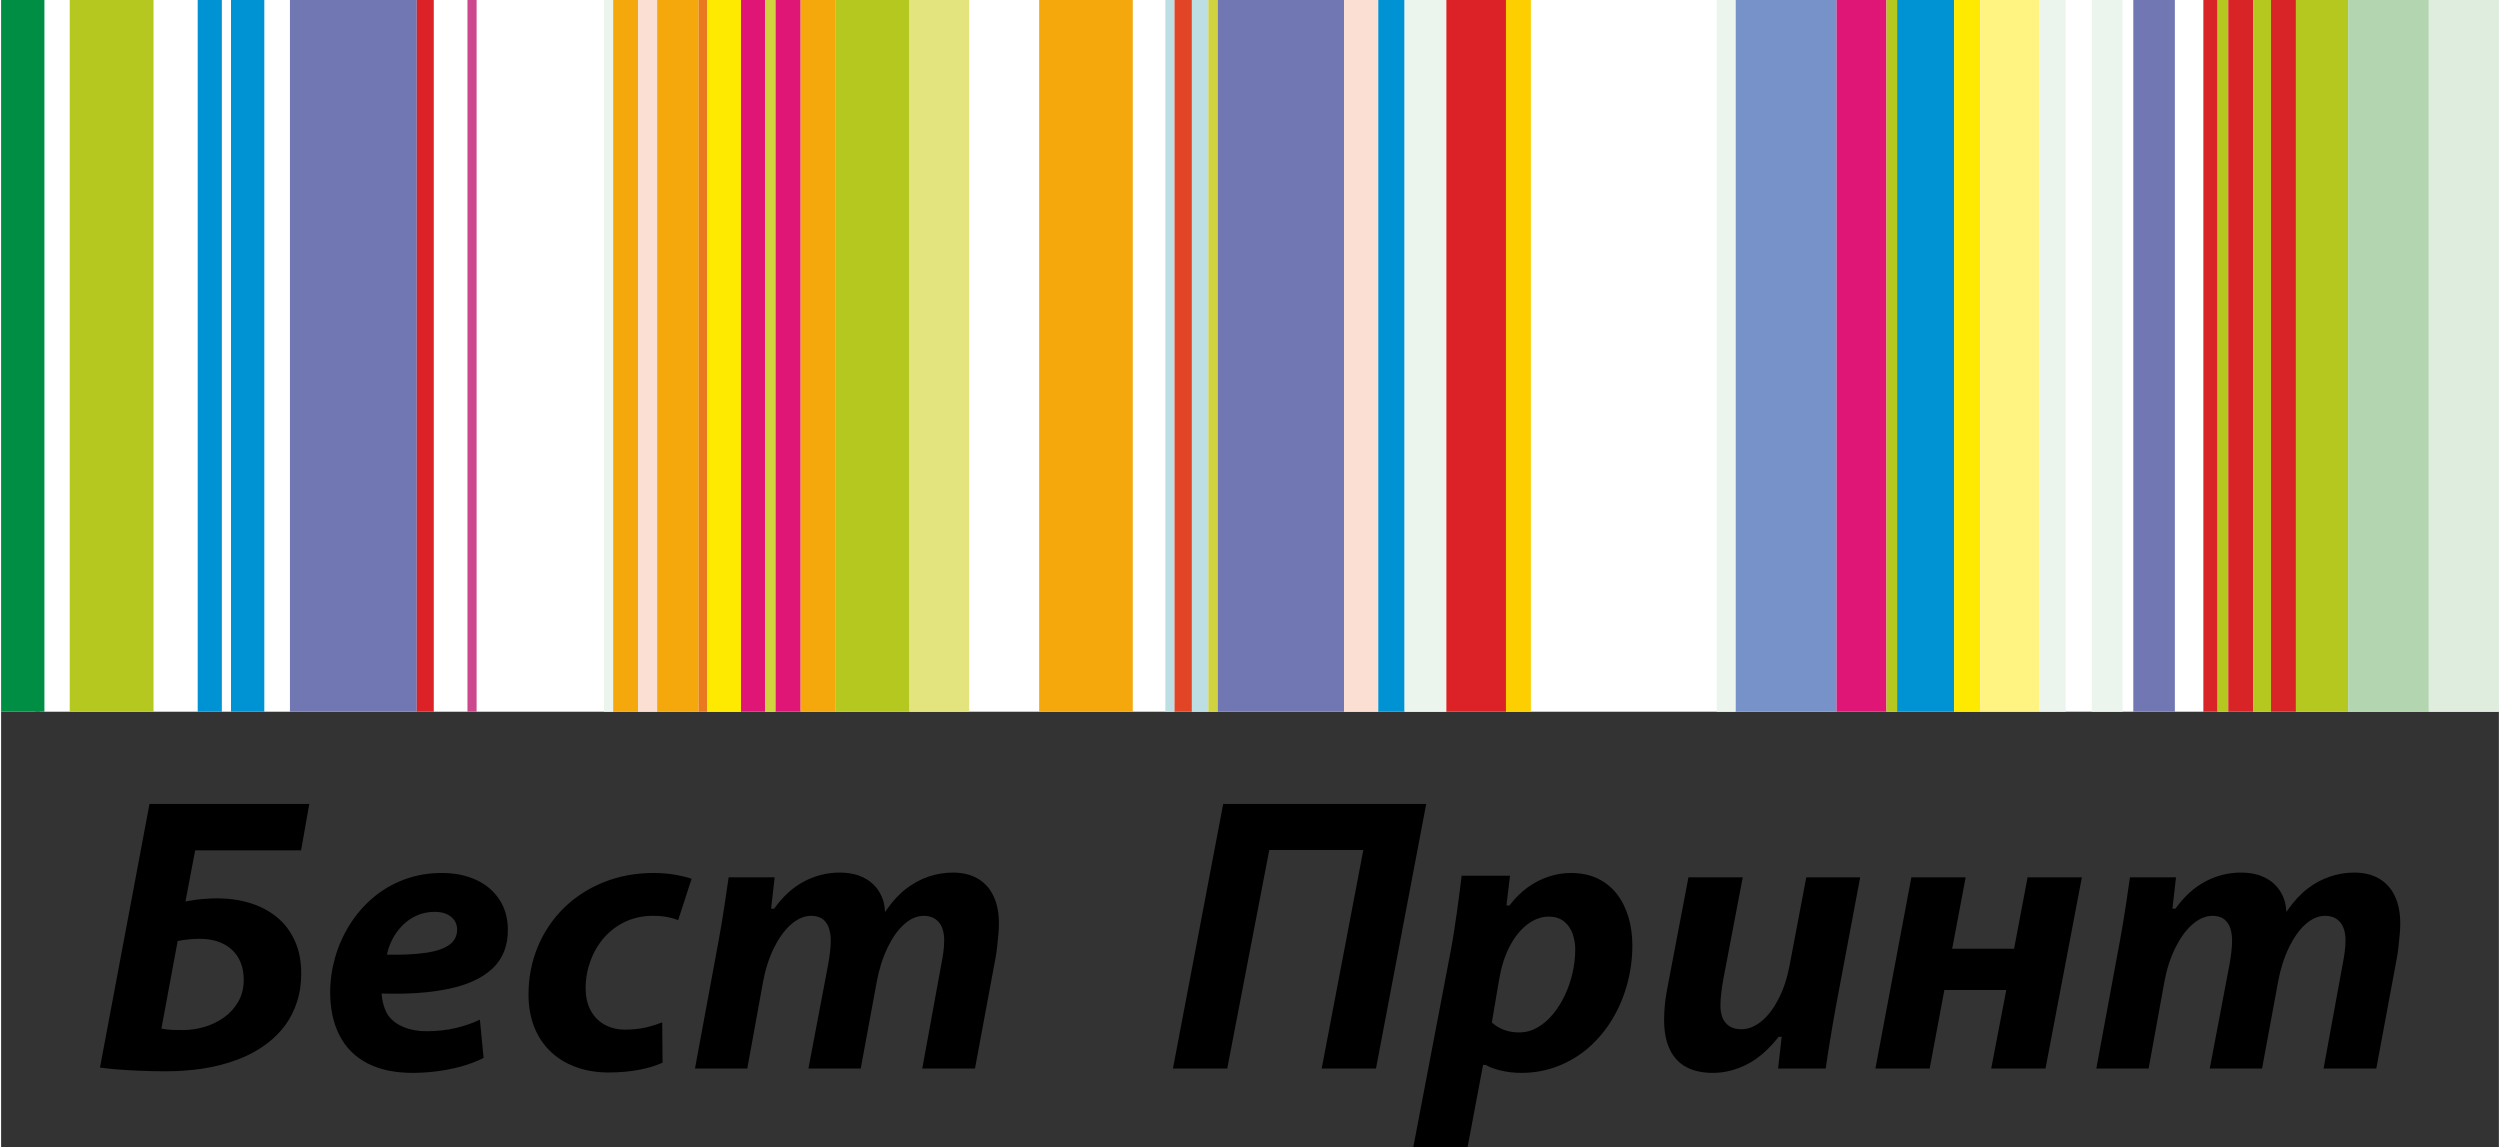 <?xml version="1.0" encoding="UTF-8"?>
<!DOCTYPE svg PUBLIC "-//W3C//DTD SVG 1.1//EN" "http://www.w3.org/Graphics/SVG/1.1/DTD/svg11.dtd">
<!-- Creator: CorelDRAW (Evaluation Version) -->
<svg xmlns="http://www.w3.org/2000/svg" xml:space="preserve" width="1105px" height="507px" version="1.1" style="shape-rendering:geometricPrecision; text-rendering:geometricPrecision; image-rendering:optimizeQuality; fill-rule:evenodd; clip-rule:evenodd"
viewBox="0 0 1105 507.45"
 xmlns:xlink="http://www.w3.org/1999/xlink"
 xmlns:xodm="http://www.corel.com/coreldraw/odm/2003">
 <rect x="0" y="0" width="1105" height="507.45" fill="#333333" stroke="none"/>
 <defs>
  <style type="text/css">
   <![CDATA[
    .fil0 {fill:white}
    .fil23 {fill:black}
    .fil19 {fill:#FFF381}
    .fil9 {fill:#FBDFD2}
    .fil11 {fill:#FEEA00}
    .fil17 {fill:#FDCE00}
    .fil8 {fill:#F4A80B}
    .fil10 {fill:#EA781F}
    .fil16 {fill:#E14525}
    .fil5 {fill:#DC2226}
    .fil12 {fill:#DF1676}
    .fil20 {fill:#D82327}
    .fil7 {fill:#EBF5EE}
    .fil22 {fill:#DFEDDE}
    .fil14 {fill:#E3E47D}
    .fil6 {fill:#CD478F}
    .fil13 {fill:#D0D240}
    .fil15 {fill:#BDDEE2}
    .fil21 {fill:#B3D5B0}
    .fil2 {fill:#B5C820}
    .fil18 {fill:#7791C9}
    .fil4 {fill:#7177B2}
    .fil1 {fill:#008E45}
    .fil3 {fill:#0093D4}
   ]]>
  </style>
 </defs>
 <g id="Layer_x0020_1">
  <g id="Bestprint_logo.cdr">
   <g>
    <polygon class="fil0" points="1105,0 0,0 0,314.86 1105,314.86 "/>
    <polygon class="fil1" points="17.13,314.86 17.13,0 0,0 0,314.86 "/>
    <polygon class="fil1" points="19.16,314.86 19.16,21.02 19.16,0 15.11,0 15.11,314.86 "/>
    <polygon class="fil2" points="67.43,314.86 67.43,0 30.36,0 30.36,314.86 "/>
    <polygon class="fil3" points="97.65,314.86 97.65,0 86.97,0 86.97,314.86 "/>
    <polygon class="fil3" points="116.44,314.86 116.44,0 101.7,0 101.7,314.86 "/>
    <polygon class="fil4" points="183.88,314.86 183.88,0 127.78,0 127.78,314.86 "/>
    <polygon class="fil5" points="191.41,314.86 191.41,0 183.88,0 183.88,314.86 "/>
    <polygon class="fil6" points="210.36,314.86 210.36,0 206.31,0 206.31,314.86 "/>
    <polygon class="fil7" points="270.77,314.86 270.77,0 266.72,0 266.72,314.86 "/>
    <polygon class="fil8" points="281.82,314.86 281.82,0 270.77,0 270.77,314.86 "/>
    <polygon class="fil9" points="290.23,314.86 290.23,0 281.82,0 281.82,314.86 "/>
    <polygon class="fil8" points="308.59,314.86 308.59,0 290.23,0 290.23,314.86 "/>
    <polygon class="fil10" points="312.41,314.86 312.41,0 308.59,0 308.59,314.86 "/>
    <polygon class="fil11" points="327.32,314.86 327.32,0 312.41,0 312.41,314.86 "/>
    <polygon class="fil12" points="338.03,314.86 338.03,0 327.32,0 327.32,314.86 "/>
    <polygon class="fil13" points="342.62,314.86 342.62,0 338.03,0 338.03,314.86 "/>
    <polygon class="fil12" points="353.71,314.86 353.71,0 342.62,0 342.62,314.86 "/>
    <polygon class="fil8" points="369,314.86 369,0 353.71,0 353.71,314.86 "/>
    <polygon class="fil2" points="401.88,314.86 401.88,0 369,0 369,314.86 "/>
    <polygon class="fil14" points="428.27,314.86 428.27,0 401.88,0 401.88,314.86 "/>
    <polygon class="fil8" points="500.64,314.86 500.64,0 459.23,0 459.23,314.86 "/>
    <polygon class="fil15" points="519.1,314.86 519.1,0 515.06,0 515.06,314.86 "/>
    <polygon class="fil16" points="526.8,314.86 526.8,0 519.11,0 519.11,314.86 "/>
    <polygon class="fil15" points="534.07,314.86 534.07,0 526.8,0 526.8,314.86 "/>
    <polygon class="fil13" points="538.23,314.86 538.23,0 534.07,0 534.07,314.86 "/>
    <polygon class="fil4" points="594.09,314.86 594.09,0 538.23,0 538.23,314.86 "/>
    <polygon class="fil9" points="609.25,314.86 609.25,0 594.09,0 594.09,314.86 "/>
    <polygon class="fil3" points="620.89,314.86 620.89,0 609.25,0 609.25,314.86 "/>
    <polygon class="fil7" points="639.37,314.86 639.37,0 620.89,0 620.89,314.86 "/>
    <polygon class="fil5" points="665.74,314.86 665.74,0 639.37,0 639.37,314.86 "/>
    <polygon class="fil17" points="676.75,314.86 676.75,0 665.74,0 665.74,314.86 "/>
    <polygon class="fil7" points="767.38,314.86 767.38,0 758.99,0 758.99,314.86 "/>
    <polygon class="fil18" points="812,314.86 812,0 767.38,0 767.38,314.86 "/>
    <polygon class="fil12" points="834.06,314.86 834.06,0 812,0 812,314.86 "/>
    <polygon class="fil2" points="838.78,314.86 838.78,0 834.06,0 834.06,314.86 "/>
    <polygon class="fil3" points="863.99,314.86 863.99,0 838.78,0 838.78,314.86 "/>
    <polygon class="fil11" points="875.54,314.86 875.54,0 863.99,0 863.99,314.86 "/>
    <polygon class="fil19" points="901.8,314.86 901.8,0 875.54,0 875.54,314.86 "/>
    <polygon class="fil7" points="913.34,314.86 913.34,0 901.8,0 901.8,314.86 "/>
    <polygon class="fil7" points="938.54,314.86 938.54,0 924.9,0 924.9,314.86 "/>
    <polygon class="fil4" points="961.65,314.86 961.65,0 943.27,0 943.27,314.86 "/>
    <polygon class="fil20" points="980.56,314.86 980.56,0 974.26,0 974.26,314.86 "/>
    <polygon class="fil2" points="985.28,314.86 985.28,0 980.56,0 980.56,314.86 "/>
    <polygon class="fil20" points="996.31,314.86 996.31,0 985.28,0 985.28,314.86 "/>
    <polygon class="fil2" points="1004.18,314.86 1004.18,0 996.31,0 996.31,314.86 "/>
    <polygon class="fil20" points="1015.21,314.86 1015.21,0 1004.18,0 1004.18,314.86 "/>
    <polygon class="fil2" points="1038.31,314.86 1038.31,0 1015.21,0 1015.21,314.86 "/>
    <polygon class="fil21" points="1074.01,314.86 1074.01,0 1038.31,0 1038.31,314.86 "/>
    <polygon class="fil22" points="1105,314.86 1105,0 1074.01,0 1074.01,314.86 "/>
   </g>
   <path class="fil23" d="M132.7 376.19l3.64 -20.53 -70.7 0 -21.9 116.62c2.24,0.33 4.51,0.55 6.76,0.75 3.46,0.29 6.92,0.48 10.39,0.64 3.98,0.18 7.97,0.26 11.96,0.26 5.48,0 10.96,-0.38 16.37,-1.19 5.28,-0.8 10.44,-2.13 15.44,-4.01 4.76,-1.78 9.22,-4.22 13.27,-7.31 2.96,-2.26 5.56,-4.88 7.77,-7.89 2.28,-3.11 3.98,-6.57 5.17,-10.23 1.33,-4.08 1.9,-8.34 1.9,-12.62 0.01,-5.03 -0.8,-10.07 -2.92,-14.66 -1.87,-4.04 -4.49,-7.57 -7.96,-10.37 -3.52,-2.84 -7.52,-4.86 -11.84,-6.18 -4.72,-1.43 -9.64,-2.05 -14.56,-2.05 -1.52,0 -3.04,0.08 -4.55,0.18 -1.51,0.1 -3.03,0.21 -4.53,0.41 -1.33,0.17 -2.65,0.38 -3.97,0.63l-0.89 0.17 4.3 -22.62 46.85 0zm-27.79 66.96c-1.59,2.78 -3.68,5.09 -6.29,6.95 -2.62,1.87 -5.51,3.27 -8.6,4.18 -3.08,0.91 -6.23,1.4 -9.45,1.4 -1.58,0 -3.18,0.01 -4.76,-0.06 -1.44,-0.06 -2.88,-0.2 -4.3,-0.48l-0.6 -0.11 7.2 -38.74 0.41 -0.08c1.52,-0.29 3.06,-0.5 4.59,-0.65 1.61,-0.16 3.22,-0.24 4.83,-0.24 3.46,0 6.92,0.58 10.06,2.08 2.88,1.38 5.18,3.41 6.84,6.14 1.82,3 2.49,6.47 2.49,9.94 0,3.41 -0.72,6.69 -2.42,9.67zm106.91 7.94c-3.33,1.58 -6.82,2.77 -10.41,3.64 -4.29,1.03 -8.69,1.46 -13.1,1.48 -3.4,0.01 -6.82,-0.47 -10,-1.74 -2.77,-1.11 -5.22,-2.75 -6.99,-5.18 -0.66,-0.9 -1.15,-1.92 -1.54,-2.95 -0.4,-1.06 -0.73,-2.15 -0.96,-3.25 -0.2,-0.96 -0.36,-1.92 -0.42,-2.9l-0.05 -0.67 0.68 0.02c9.79,0.27 20.08,-0.13 29.68,-2.24 6.78,-1.49 13.81,-4.14 18.89,-9.05 4.7,-4.55 6.6,-10.39 6.59,-16.87 0,-4.8 -1.1,-9.4 -3.76,-13.44 -2.55,-3.88 -6.03,-6.73 -10.24,-8.67 -4.77,-2.21 -9.98,-3.07 -15.21,-3.07 -5.8,-0.01 -11.5,0.92 -16.92,3 -5.02,1.92 -9.64,4.6 -13.71,8.11 -4,3.44 -7.42,7.4 -10.2,11.88 -2.78,4.46 -4.92,9.26 -6.37,14.32 -1.43,5.02 -2.2,10.19 -2.2,15.41 0,6.58 1.09,13.22 4.12,19.11 2.75,5.36 6.81,9.44 12.14,12.26 6.14,3.25 13.27,4.33 20.15,4.34 3.45,0.01 6.9,-0.23 10.31,-0.64 3.72,-0.44 7.41,-1.17 11.03,-2.14 3.49,-0.94 6.88,-2.21 10.12,-3.81l-1.63 -16.95zm-10.09 -39.89c0.02,2.87 -1.19,5.18 -3.53,6.85 -2.82,2 -6.78,2.94 -10.15,3.44 -5.42,0.79 -11.12,0.93 -16.59,0.85l-0.76 -0.01 0.16 -0.73c0.48,-2.19 1.31,-4.28 2.34,-6.27 1.12,-2.15 2.57,-4.1 4.26,-5.84 1.78,-1.84 3.88,-3.31 6.21,-4.38 2.57,-1.18 5.32,-1.72 8.15,-1.72 2.54,0 5.18,0.52 7.2,2.16 1.79,1.45 2.7,3.34 2.71,5.65zm90.73 41.09c-2.16,0.86 -4.39,1.55 -6.65,2.12 -3.17,0.78 -6.5,1.08 -9.76,1.1 -3.09,0.01 -6.06,-0.63 -8.8,-2.06 -2.7,-1.41 -4.76,-3.51 -6.27,-6.15 -1.76,-3.07 -2.38,-6.62 -2.39,-10.13 -0.02,-4.09 0.7,-8.09 2.08,-11.94 1.35,-3.75 3.3,-7.19 5.9,-10.22 2.61,-3.04 5.77,-5.43 9.38,-7.17 3.89,-1.87 8.08,-2.68 12.38,-2.69 2.23,-0.01 4.51,0.15 6.7,0.59 1.52,0.31 3.05,0.72 4.5,1.3l5.93 -18.28c-2.19,-0.76 -4.54,-1.28 -6.8,-1.7 -3.29,-0.6 -6.64,-0.86 -9.98,-0.86 -7.66,-0.01 -15.18,1.28 -22.29,4.16 -6.54,2.66 -12.46,6.42 -17.49,11.39 -4.97,4.91 -8.79,10.63 -11.48,17.08 -2.8,6.75 -4.11,13.85 -4.1,21.15 0,4.96 0.75,9.94 2.61,14.56 1.67,4.13 4.07,7.76 7.31,10.81 3.25,3.06 7.03,5.27 11.22,6.77 4.62,1.66 9.5,2.35 14.39,2.34 4.63,-0.02 9.32,-0.37 13.86,-1.28 3.33,-0.66 6.82,-1.6 9.91,-3.06l-0.16 -17.83zm37.64 20.41l6.93 -38.1c0.96,-5.25 2.48,-10.43 4.85,-15.22 1.89,-3.81 4.3,-7.54 7.52,-10.37 2.5,-2.2 5.53,-3.87 8.94,-3.86 1.84,0 3.72,0.38 5.2,1.53 1.34,1.03 2.22,2.44 2.73,4.04 0.56,1.8 0.77,3.69 0.76,5.57 -0.02,1.6 -0.13,3.2 -0.33,4.78 -0.21,1.73 -0.41,3.45 -0.74,5.16l-8.81 46.47 23.14 0 7.1 -38.45c0.98,-5.27 2.55,-10.48 4.91,-15.31 1.81,-3.69 4.15,-7.36 7.25,-10.1 2.43,-2.15 5.31,-3.68 8.62,-3.69 1.82,-0.01 3.61,0.37 5.12,1.42 1.39,0.96 2.38,2.28 3,3.85 0.69,1.75 0.92,3.65 0.92,5.52 0,1.76 -0.13,3.51 -0.36,5.26 -0.23,1.74 -0.56,3.47 -0.88,5.2l-8.46 46.3 23.32 0 9.2 -49.51c0.31,-1.63 0.48,-3.3 0.67,-4.95 0.2,-1.77 0.37,-3.54 0.52,-5.31 0.12,-1.45 0.2,-2.91 0.2,-4.36 0,-4.17 -0.62,-8.43 -2.42,-12.23 -1.54,-3.23 -3.81,-5.81 -6.89,-7.63 -3.33,-1.96 -7.12,-2.68 -10.95,-2.69 -3.68,-0.01 -7.28,0.59 -10.77,1.75 -3.58,1.19 -6.89,3 -9.89,5.29 -3.3,2.52 -6.1,5.63 -8.49,9.02l-0.96 1.36 -0.16 -1.66c-0.17,-1.92 -0.69,-3.78 -1.49,-5.53 -0.89,-1.92 -2.1,-3.61 -3.62,-5.08 -1.7,-1.65 -3.79,-2.85 -5.99,-3.7 -2.73,-1.06 -5.74,-1.43 -8.64,-1.45 -5.5,-0.04 -10.74,1.25 -15.63,3.76 -5.42,2.78 -9.8,7.05 -13.35,11.95l-0.18 0.26 -1.36 0 1.58 -13.86 -20.36 0c-0.56,4.08 -1.17,8.15 -1.8,12.23 -0.78,5.06 -1.58,10.12 -2.52,15.16l-10.57 57.18 23.14 0zm210.54 -117.04l-22.23 117.04 24.02 0 18.6 -96.68 41.6 0 -18.42 96.68 24.02 0 22.22 -117.04 -89.81 0zm108.12 151.79l6.84 -36.33 1.21 0 0.14 0.09c1.87,1.09 4.21,1.81 6.3,2.33 3.01,0.75 6.09,1.09 9.18,1.09 5.67,0.01 11.2,-0.96 16.47,-3.05 5.01,-1.99 9.6,-4.75 13.63,-8.32 4.08,-3.61 7.51,-7.81 10.32,-12.49 2.89,-4.81 5.04,-9.99 6.51,-15.4 1.53,-5.6 2.29,-11.34 2.29,-17.15 0,-4.2 -0.51,-8.37 -1.7,-12.4 -1.08,-3.67 -2.72,-7.14 -5.05,-10.19 -2.26,-2.95 -5.09,-5.26 -8.43,-6.89 -3.72,-1.82 -7.82,-2.53 -11.93,-2.54 -3.41,-0.02 -6.75,0.55 -9.98,1.63 -3.32,1.11 -6.41,2.72 -9.25,4.77 -3,2.17 -5.59,4.81 -7.83,7.74l-0.18 0.24 -1.35 0 1.58 -13.16 -21.4 0c-0.28,2.34 -0.58,4.67 -0.87,7.01 -0.37,2.96 -0.79,5.91 -1.2,8.87 -0.42,3.04 -0.88,6.07 -1.35,9.11 -0.44,2.8 -0.9,5.6 -1.44,8.38l-16.53 86.66 24.02 0zm13.94 -74.07c0.87,-5.1 2.32,-10.24 4.74,-14.83 1.93,-3.67 4.46,-7.11 7.78,-9.62 2.8,-2.12 5.96,-3.44 9.49,-3.43 2.5,0 4.92,0.62 6.86,2.25 1.75,1.46 2.97,3.35 3.7,5.51 0.75,2.23 1.13,4.53 1.11,6.89 -0.02,3.49 -0.43,6.95 -1.21,10.34 -0.79,3.4 -1.91,6.72 -3.41,9.87 -1.42,2.97 -3.15,5.8 -5.26,8.34 -1.91,2.31 -4.17,4.32 -6.77,5.82 -2.48,1.43 -5.13,2.2 -8,2.21 -2.33,0.02 -4.67,-0.29 -6.86,-1.12 -1.89,-0.71 -3.62,-1.71 -5.13,-3.07l-0.25 -0.22 3.21 -18.94zm83.76 -45.25l-9.03 47.4c-0.53,2.77 -1.04,5.57 -1.34,8.37 -0.25,2.42 -0.41,4.87 -0.4,7.3 0.01,4.44 0.61,9.2 2.6,13.22 1.64,3.32 4,5.95 7.28,7.68 3.56,1.89 7.62,2.52 11.62,2.53 5.29,0.02 10.32,-1.31 15.04,-3.7 5.53,-2.81 10.13,-7.2 13.95,-12.03l0.19 -0.24 1.33 0 -1.58 14.04 21.06 0c0.57,-4.09 1.21,-8.17 1.89,-12.24 0.85,-5.06 1.66,-10.11 2.61,-15.16l10.74 -57.17 -23.84 0 -7.45 39.33c-0.98,5.13 -2.57,10.19 -5.01,14.82 -1.88,3.57 -4.3,7.07 -7.47,9.61 -2.54,2.04 -5.52,3.45 -8.83,3.44 -1.88,0 -3.81,-0.36 -5.38,-1.45 -1.37,-0.96 -2.39,-2.23 -2.98,-3.8 -0.62,-1.67 -0.85,-3.42 -0.85,-5.19 0,-1.82 0.14,-3.65 0.35,-5.45 0.24,-2.03 0.5,-4.06 0.89,-6.07l8.63 -45.24 -24.02 0zm98.62 0l-15.91 84.57 24.01 0 6.5 -34.74 27.39 0 -6.67 34.74 24.02 0 16.09 -84.57 -24.02 0 -5.97 31.58 -27.39 0 5.97 -31.58 -24.02 0zm117.07 0l-20.36 0c-0.56,4.08 -1.18,8.15 -1.8,12.23 -0.78,5.06 -1.59,10.12 -2.52,15.16l-10.57 57.18 23.14 0 6.93 -38.1c0.95,-5.25 2.48,-10.43 4.85,-15.22 1.88,-3.81 4.3,-7.54 7.51,-10.37 2.5,-2.2 5.54,-3.87 8.95,-3.86 1.83,0 3.72,0.38 5.2,1.53 1.33,1.03 2.22,2.44 2.72,4.04 0.57,1.8 0.78,3.69 0.76,5.57 -0.01,1.6 -0.13,3.2 -0.32,4.78 -0.22,1.73 -0.42,3.45 -0.74,5.16l-8.81 46.47 23.14 0 7.1 -38.45c0.97,-5.27 2.54,-10.48 4.9,-15.31 1.81,-3.69 4.15,-7.36 7.25,-10.1 2.44,-2.15 5.32,-3.68 8.63,-3.69 1.82,-0.01 3.6,0.37 5.12,1.42 1.38,0.96 2.38,2.28 3,3.85 0.68,1.75 0.92,3.65 0.92,5.52 0,1.76 -0.13,3.51 -0.36,5.26 -0.23,1.74 -0.57,3.47 -0.88,5.2l-8.47 46.3 23.32 0 9.21 -49.51c0.3,-1.63 0.48,-3.3 0.66,-4.95 0.2,-1.77 0.38,-3.54 0.53,-5.31 0.12,-1.45 0.2,-2.91 0.2,-4.36 0,-4.17 -0.62,-8.43 -2.42,-12.23 -1.54,-3.23 -3.82,-5.81 -6.9,-7.63 -3.33,-1.96 -7.12,-2.68 -10.95,-2.69 -3.68,-0.01 -7.28,0.59 -10.77,1.75 -3.58,1.19 -6.89,3 -9.88,5.29 -3.31,2.52 -6.1,5.63 -8.5,9.02l-0.96 1.36 -0.15 -1.66c-0.18,-1.92 -0.69,-3.78 -1.5,-5.53 -0.88,-1.92 -2.1,-3.61 -3.61,-5.08 -1.7,-1.65 -3.8,-2.85 -6,-3.7 -2.72,-1.06 -5.73,-1.43 -8.64,-1.45 -5.5,-0.04 -10.73,1.25 -15.62,3.76 -5.43,2.78 -9.81,7.05 -13.36,11.95l-0.18 0.26 -1.35 0 1.58 -13.86z"/>
  </g>
 </g>
</svg>
